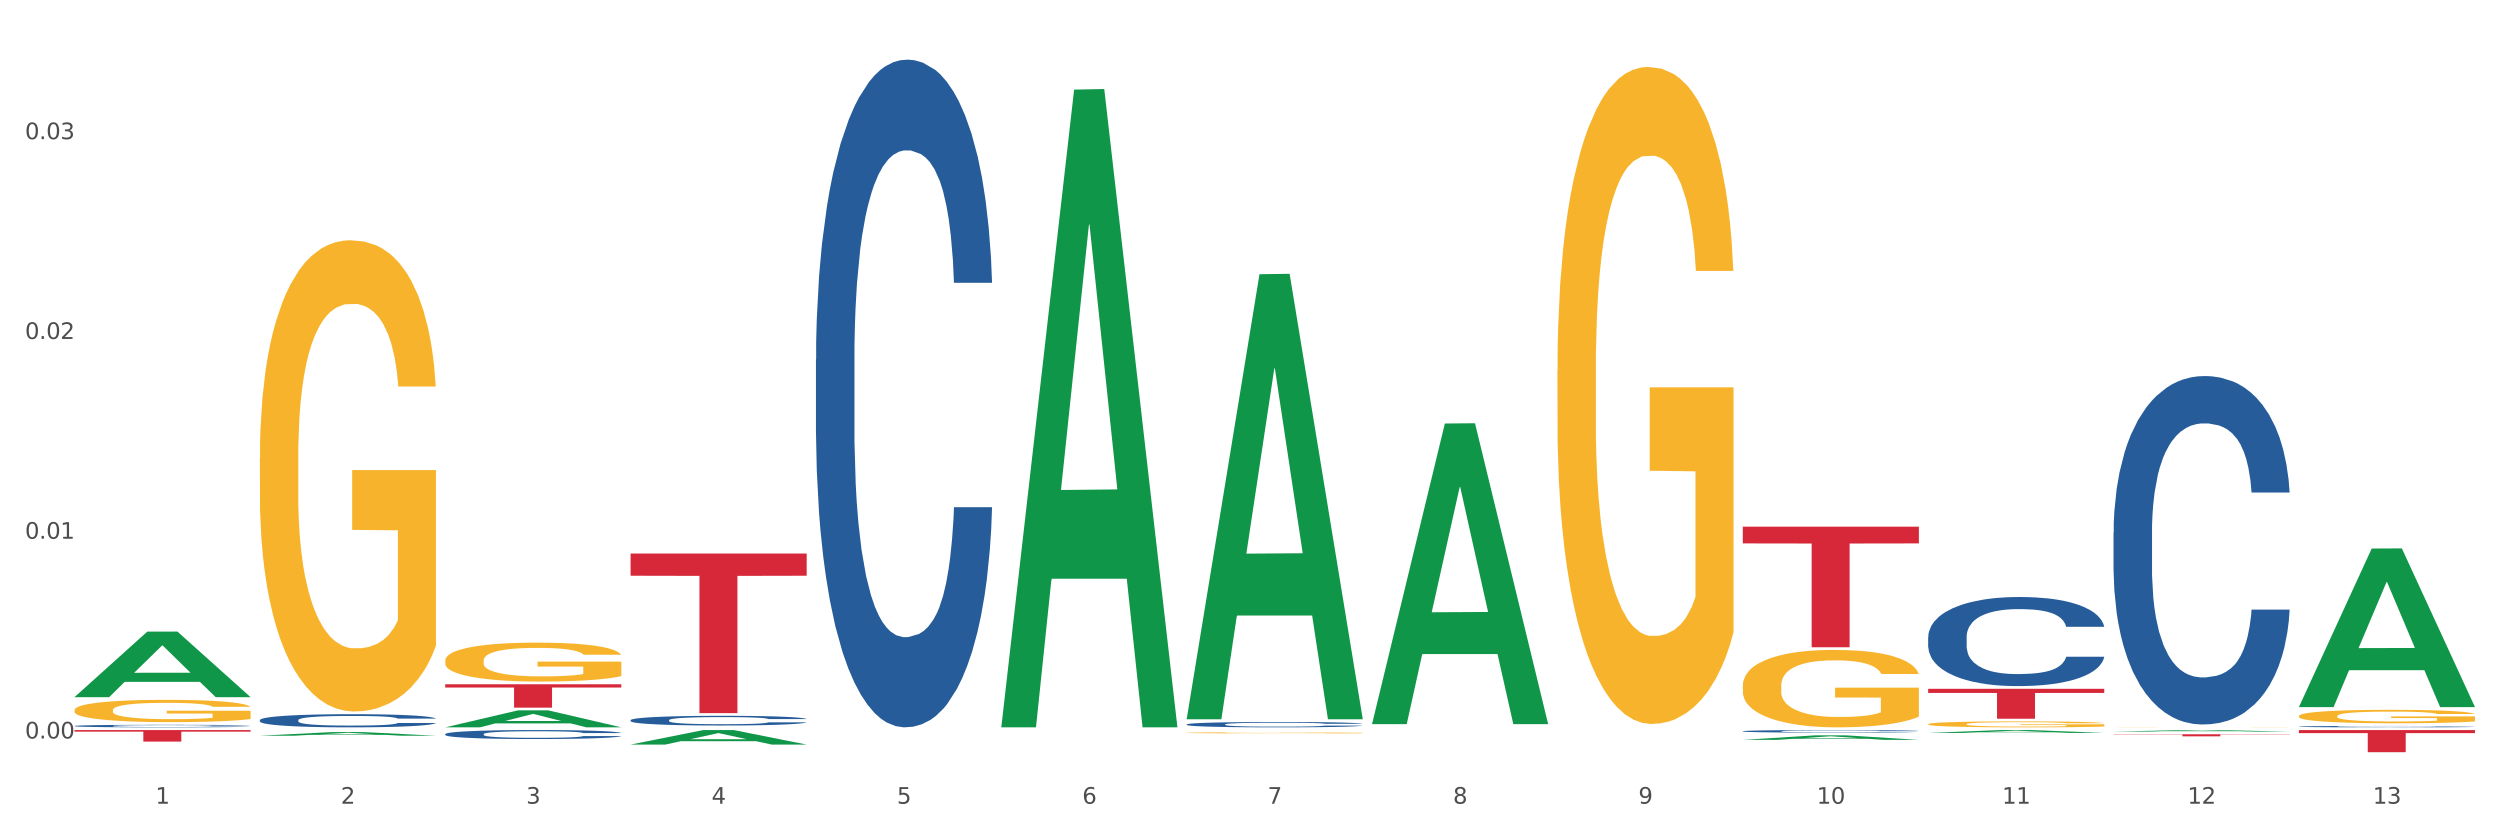 <?xml version="1.0" encoding="utf-8" standalone="no"?>
<!DOCTYPE svg PUBLIC "-//W3C//DTD SVG 1.1//EN"
  "http://www.w3.org/Graphics/SVG/1.1/DTD/svg11.dtd">
<svg xmlns:xlink="http://www.w3.org/1999/xlink" width="1080pt" height="360pt" viewBox="0 0 1080 360" xmlns="http://www.w3.org/2000/svg" version="1.1">
 <rect x="0" y="0" width="1080" height="360" fill="#333333" stroke="none"/>
 <defs>
  <style type="text/css">*{stroke-linejoin: round; stroke-linecap: butt}</style>
 </defs>
 <g id="figure_1">
  <g id="patch_1">
   <path d="M 0 360 
L 1080 360 
L 1080 0 
L 0 0 
z
" style="fill: #ffffff; stroke: #ffffff; stroke-linejoin: miter"/>
  </g>
  <g id="axes_1">
   <g id="matplotlib.axis_1">
    <g id="xtick_1">
     <g id="text_1">
      <!-- 1 -->
      <g style="fill: #4d4d4d" transform="translate(67.159 347.204) scale(0.096 -0.096)">
       <defs>
        <path id="DejaVuSans-31" d="M 794 531 
L 1825 531 
L 1825 4091 
L 703 3866 
L 703 4441 
L 1819 4666 
L 2450 4666 
L 2450 531 
L 3481 531 
L 3481 0 
L 794 0 
L 794 531 
z
" transform="scale(0.016)"/>
       </defs>
       <use xlink:href="#DejaVuSans-31"/>
      </g>
     </g>
    </g>
    <g id="xtick_2">
     <g id="text_2">
      <!-- 2 -->
      <g style="fill: #4d4d4d" transform="translate(147.238 347.204) scale(0.096 -0.096)">
       <defs>
        <path id="DejaVuSans-32" d="M 1228 531 
L 3431 531 
L 3431 0 
L 469 0 
L 469 531 
Q 828 903 1448 1529 
Q 2069 2156 2228 2338 
Q 2531 2678 2651 2914 
Q 2772 3150 2772 3378 
Q 2772 3750 2511 3984 
Q 2250 4219 1831 4219 
Q 1534 4219 1204 4116 
Q 875 4013 500 3803 
L 500 4441 
Q 881 4594 1212 4672 
Q 1544 4750 1819 4750 
Q 2544 4750 2975 4387 
Q 3406 4025 3406 3419 
Q 3406 3131 3298 2873 
Q 3191 2616 2906 2266 
Q 2828 2175 2409 1742 
Q 1991 1309 1228 531 
z
" transform="scale(0.016)"/>
       </defs>
       <use xlink:href="#DejaVuSans-32"/>
      </g>
     </g>
    </g>
    <g id="xtick_3">
     <g id="text_3">
      <!-- 3 -->
      <g style="fill: #4d4d4d" transform="translate(227.317 347.204) scale(0.096 -0.096)">
       <defs>
        <path id="DejaVuSans-33" d="M 2597 2516 
Q 3050 2419 3304 2112 
Q 3559 1806 3559 1356 
Q 3559 666 3084 287 
Q 2609 -91 1734 -91 
Q 1441 -91 1130 -33 
Q 819 25 488 141 
L 488 750 
Q 750 597 1062 519 
Q 1375 441 1716 441 
Q 2309 441 2620 675 
Q 2931 909 2931 1356 
Q 2931 1769 2642 2001 
Q 2353 2234 1838 2234 
L 1294 2234 
L 1294 2753 
L 1863 2753 
Q 2328 2753 2575 2939 
Q 2822 3125 2822 3475 
Q 2822 3834 2567 4026 
Q 2313 4219 1838 4219 
Q 1578 4219 1281 4162 
Q 984 4106 628 3988 
L 628 4550 
Q 988 4650 1302 4700 
Q 1616 4750 1894 4750 
Q 2613 4750 3031 4423 
Q 3450 4097 3450 3541 
Q 3450 3153 3228 2886 
Q 3006 2619 2597 2516 
z
" transform="scale(0.016)"/>
       </defs>
       <use xlink:href="#DejaVuSans-33"/>
      </g>
     </g>
    </g>
    <g id="xtick_4">
     <g id="text_4">
      <!-- 4 -->
      <g style="fill: #4d4d4d" transform="translate(307.396 347.204) scale(0.096 -0.096)">
       <defs>
        <path id="DejaVuSans-34" d="M 2419 4116 
L 825 1625 
L 2419 1625 
L 2419 4116 
z
M 2253 4666 
L 3047 4666 
L 3047 1625 
L 3713 1625 
L 3713 1100 
L 3047 1100 
L 3047 0 
L 2419 0 
L 2419 1100 
L 313 1100 
L 313 1709 
L 2253 4666 
z
" transform="scale(0.016)"/>
       </defs>
       <use xlink:href="#DejaVuSans-34"/>
      </g>
     </g>
    </g>
    <g id="xtick_5">
     <g id="text_5">
      <!-- 5 -->
      <g style="fill: #4d4d4d" transform="translate(387.475 347.204) scale(0.096 -0.096)">
       <defs>
        <path id="DejaVuSans-35" d="M 691 4666 
L 3169 4666 
L 3169 4134 
L 1269 4134 
L 1269 2991 
Q 1406 3038 1543 3061 
Q 1681 3084 1819 3084 
Q 2600 3084 3056 2656 
Q 3513 2228 3513 1497 
Q 3513 744 3044 326 
Q 2575 -91 1722 -91 
Q 1428 -91 1123 -41 
Q 819 9 494 109 
L 494 744 
Q 775 591 1075 516 
Q 1375 441 1709 441 
Q 2250 441 2565 725 
Q 2881 1009 2881 1497 
Q 2881 1984 2565 2268 
Q 2250 2553 1709 2553 
Q 1456 2553 1204 2497 
Q 953 2441 691 2322 
L 691 4666 
z
" transform="scale(0.016)"/>
       </defs>
       <use xlink:href="#DejaVuSans-35"/>
      </g>
     </g>
    </g>
    <g id="xtick_6">
     <g id="text_6">
      <!-- 6 -->
      <g style="fill: #4d4d4d" transform="translate(467.554 347.204) scale(0.096 -0.096)">
       <defs>
        <path id="DejaVuSans-36" d="M 2113 2584 
Q 1688 2584 1439 2293 
Q 1191 2003 1191 1497 
Q 1191 994 1439 701 
Q 1688 409 2113 409 
Q 2538 409 2786 701 
Q 3034 994 3034 1497 
Q 3034 2003 2786 2293 
Q 2538 2584 2113 2584 
z
M 3366 4563 
L 3366 3988 
Q 3128 4100 2886 4159 
Q 2644 4219 2406 4219 
Q 1781 4219 1451 3797 
Q 1122 3375 1075 2522 
Q 1259 2794 1537 2939 
Q 1816 3084 2150 3084 
Q 2853 3084 3261 2657 
Q 3669 2231 3669 1497 
Q 3669 778 3244 343 
Q 2819 -91 2113 -91 
Q 1303 -91 875 529 
Q 447 1150 447 2328 
Q 447 3434 972 4092 
Q 1497 4750 2381 4750 
Q 2619 4750 2861 4703 
Q 3103 4656 3366 4563 
z
" transform="scale(0.016)"/>
       </defs>
       <use xlink:href="#DejaVuSans-36"/>
      </g>
     </g>
    </g>
    <g id="xtick_7">
     <g id="text_7">
      <!-- 7 -->
      <g style="fill: #4d4d4d" transform="translate(547.634 347.204) scale(0.096 -0.096)">
       <defs>
        <path id="DejaVuSans-37" d="M 525 4666 
L 3525 4666 
L 3525 4397 
L 1831 0 
L 1172 0 
L 2766 4134 
L 525 4134 
L 525 4666 
z
" transform="scale(0.016)"/>
       </defs>
       <use xlink:href="#DejaVuSans-37"/>
      </g>
     </g>
    </g>
    <g id="xtick_8">
     <g id="text_8">
      <!-- 8 -->
      <g style="fill: #4d4d4d" transform="translate(627.713 347.204) scale(0.096 -0.096)">
       <defs>
        <path id="DejaVuSans-38" d="M 2034 2216 
Q 1584 2216 1326 1975 
Q 1069 1734 1069 1313 
Q 1069 891 1326 650 
Q 1584 409 2034 409 
Q 2484 409 2743 651 
Q 3003 894 3003 1313 
Q 3003 1734 2745 1975 
Q 2488 2216 2034 2216 
z
M 1403 2484 
Q 997 2584 770 2862 
Q 544 3141 544 3541 
Q 544 4100 942 4425 
Q 1341 4750 2034 4750 
Q 2731 4750 3128 4425 
Q 3525 4100 3525 3541 
Q 3525 3141 3298 2862 
Q 3072 2584 2669 2484 
Q 3125 2378 3379 2068 
Q 3634 1759 3634 1313 
Q 3634 634 3220 271 
Q 2806 -91 2034 -91 
Q 1263 -91 848 271 
Q 434 634 434 1313 
Q 434 1759 690 2068 
Q 947 2378 1403 2484 
z
M 1172 3481 
Q 1172 3119 1398 2916 
Q 1625 2713 2034 2713 
Q 2441 2713 2670 2916 
Q 2900 3119 2900 3481 
Q 2900 3844 2670 4047 
Q 2441 4250 2034 4250 
Q 1625 4250 1398 4047 
Q 1172 3844 1172 3481 
z
" transform="scale(0.016)"/>
       </defs>
       <use xlink:href="#DejaVuSans-38"/>
      </g>
     </g>
    </g>
    <g id="xtick_9">
     <g id="text_9">
      <!-- 9 -->
      <g style="fill: #4d4d4d" transform="translate(707.792 347.204) scale(0.096 -0.096)">
       <defs>
        <path id="DejaVuSans-39" d="M 703 97 
L 703 672 
Q 941 559 1184 500 
Q 1428 441 1663 441 
Q 2288 441 2617 861 
Q 2947 1281 2994 2138 
Q 2813 1869 2534 1725 
Q 2256 1581 1919 1581 
Q 1219 1581 811 2004 
Q 403 2428 403 3163 
Q 403 3881 828 4315 
Q 1253 4750 1959 4750 
Q 2769 4750 3195 4129 
Q 3622 3509 3622 2328 
Q 3622 1225 3098 567 
Q 2575 -91 1691 -91 
Q 1453 -91 1209 -44 
Q 966 3 703 97 
z
M 1959 2075 
Q 2384 2075 2632 2365 
Q 2881 2656 2881 3163 
Q 2881 3666 2632 3958 
Q 2384 4250 1959 4250 
Q 1534 4250 1286 3958 
Q 1038 3666 1038 3163 
Q 1038 2656 1286 2365 
Q 1534 2075 1959 2075 
z
" transform="scale(0.016)"/>
       </defs>
       <use xlink:href="#DejaVuSans-39"/>
      </g>
     </g>
    </g>
    <g id="xtick_10">
     <g id="text_10">
      <!-- 10 -->
      <g style="fill: #4d4d4d" transform="translate(784.817 347.204) scale(0.096 -0.096)">
       <defs>
        <path id="DejaVuSans-30" d="M 2034 4250 
Q 1547 4250 1301 3770 
Q 1056 3291 1056 2328 
Q 1056 1369 1301 889 
Q 1547 409 2034 409 
Q 2525 409 2770 889 
Q 3016 1369 3016 2328 
Q 3016 3291 2770 3770 
Q 2525 4250 2034 4250 
z
M 2034 4750 
Q 2819 4750 3233 4129 
Q 3647 3509 3647 2328 
Q 3647 1150 3233 529 
Q 2819 -91 2034 -91 
Q 1250 -91 836 529 
Q 422 1150 422 2328 
Q 422 3509 836 4129 
Q 1250 4750 2034 4750 
z
" transform="scale(0.016)"/>
       </defs>
       <use xlink:href="#DejaVuSans-31"/>
       <use xlink:href="#DejaVuSans-30" transform="translate(63.623 0)"/>
      </g>
     </g>
    </g>
    <g id="xtick_11">
     <g id="text_11">
      <!-- 11 -->
      <g style="fill: #4d4d4d" transform="translate(864.896 347.204) scale(0.096 -0.096)">
       <use xlink:href="#DejaVuSans-31"/>
       <use xlink:href="#DejaVuSans-31" transform="translate(63.623 0)"/>
      </g>
     </g>
    </g>
    <g id="xtick_12">
     <g id="text_12">
      <!-- 12 -->
      <g style="fill: #4d4d4d" transform="translate(944.975 347.204) scale(0.096 -0.096)">
       <use xlink:href="#DejaVuSans-31"/>
       <use xlink:href="#DejaVuSans-32" transform="translate(63.623 0)"/>
      </g>
     </g>
    </g>
    <g id="xtick_13">
     <g id="text_13">
      <!-- 13 -->
      <g style="fill: #4d4d4d" transform="translate(1025.054 347.204) scale(0.096 -0.096)">
       <use xlink:href="#DejaVuSans-31"/>
       <use xlink:href="#DejaVuSans-33" transform="translate(63.623 0)"/>
      </g>
     </g>
    </g>
    <g id="xtick_14"/>
    <g id="xtick_15"/>
    <g id="xtick_16"/>
    <g id="xtick_17"/>
    <g id="xtick_18"/>
    <g id="xtick_19"/>
    <g id="xtick_20"/>
    <g id="xtick_21"/>
    <g id="xtick_22"/>
    <g id="xtick_23"/>
    <g id="xtick_24"/>
    <g id="xtick_25"/>
   </g>
   <g id="matplotlib.axis_2">
    <g id="ytick_1">
     <g id="text_14">
      <!-- 0.00 -->
      <g style="fill: #4d4d4d" transform="translate(10.8 319.023) scale(0.096 -0.096)">
       <defs>
        <path id="DejaVuSans-2e" d="M 684 794 
L 1344 794 
L 1344 0 
L 684 0 
L 684 794 
z
" transform="scale(0.016)"/>
       </defs>
       <use xlink:href="#DejaVuSans-30"/>
       <use xlink:href="#DejaVuSans-2e" transform="translate(63.623 0)"/>
       <use xlink:href="#DejaVuSans-30" transform="translate(95.41 0)"/>
       <use xlink:href="#DejaVuSans-30" transform="translate(159.033 0)"/>
      </g>
     </g>
    </g>
    <g id="ytick_2">
     <g id="text_15">
      <!-- 0.01 -->
      <g style="fill: #4d4d4d" transform="translate(10.8 232.726) scale(0.096 -0.096)">
       <use xlink:href="#DejaVuSans-30"/>
       <use xlink:href="#DejaVuSans-2e" transform="translate(63.623 0)"/>
       <use xlink:href="#DejaVuSans-30" transform="translate(95.41 0)"/>
       <use xlink:href="#DejaVuSans-31" transform="translate(159.033 0)"/>
      </g>
     </g>
    </g>
    <g id="ytick_3">
     <g id="text_16">
      <!-- 0.02 -->
      <g style="fill: #4d4d4d" transform="translate(10.8 146.429) scale(0.096 -0.096)">
       <use xlink:href="#DejaVuSans-30"/>
       <use xlink:href="#DejaVuSans-2e" transform="translate(63.623 0)"/>
       <use xlink:href="#DejaVuSans-30" transform="translate(95.41 0)"/>
       <use xlink:href="#DejaVuSans-32" transform="translate(159.033 0)"/>
      </g>
     </g>
    </g>
    <g id="ytick_4">
     <g id="text_17">
      <!-- 0.03 -->
      <g style="fill: #4d4d4d" transform="translate(10.8 60.132) scale(0.096 -0.096)">
       <use xlink:href="#DejaVuSans-30"/>
       <use xlink:href="#DejaVuSans-2e" transform="translate(63.623 0)"/>
       <use xlink:href="#DejaVuSans-30" transform="translate(95.41 0)"/>
       <use xlink:href="#DejaVuSans-33" transform="translate(159.033 0)"/>
      </g>
     </g>
    </g>
    <g id="ytick_5"/>
    <g id="ytick_6"/>
    <g id="ytick_7"/>
    <g id="ytick_8"/>
   </g>
   <g id="PolyCollection_1">
    <path d="M 32.175 301.124 
L 32.253 301.097 
L 63.625 272.86 
L 76.644 272.834 
L 108.25 301.177 
L 93.192 301.177 
L 86.369 294.577 
L 53.978 294.577 
L 53.743 294.683 
L 47.155 301.177 
L 32.175 301.177 
L 32.175 301.124 
L 58.056 290.638 
L 82.291 290.612 
L 70.291 278.875 
L 70.134 278.822 
L 69.977 278.902 
L 57.978 290.612 
L 58.056 290.638 
L 32.175 301.124 
z
" clip-path="url(#p90521fc57b)" style="fill: #109648"/>
    <path d="M 512.65 316.576 
L 512.74 316.575 
L 512.74 316.56 
L 512.919 316.547 
L 513.818 316.516 
L 515.165 316.49 
L 516.153 316.476 
L 517.141 316.464 
L 518.308 316.453 
L 519.745 316.441 
L 522.35 316.424 
L 523.967 316.415 
L 525.943 316.406 
L 529.536 316.392 
L 532.14 316.385 
L 534.835 316.378 
L 539.236 316.371 
L 542.11 316.368 
L 545.164 316.365 
L 548.846 316.363 
L 551.631 316.363 
L 557.738 316.364 
L 562.948 316.368 
L 565.462 316.371 
L 568.696 316.376 
L 570.402 316.379 
L 573.187 316.386 
L 576.061 316.395 
L 578.037 316.402 
L 581.001 316.417 
L 583.246 316.431 
L 585.312 316.449 
L 586.39 316.461 
L 587.198 316.472 
L 587.917 316.485 
L 588.635 316.506 
L 572.468 316.506 
L 571.839 316.491 
L 570.851 316.477 
L 569.414 316.464 
L 568.157 316.455 
L 566.001 316.445 
L 564.025 316.438 
L 561.96 316.433 
L 559.445 316.429 
L 557.469 316.427 
L 554.684 316.425 
L 549.206 316.426 
L 545.523 316.429 
L 543.008 316.433 
L 541.391 316.437 
L 539.954 316.441 
L 538.338 316.447 
L 536.451 316.456 
L 535.104 316.464 
L 533.757 316.474 
L 532.679 316.484 
L 531.691 316.496 
L 530.883 316.508 
L 530.254 316.522 
L 529.715 316.537 
L 529.266 316.564 
L 529.266 316.622 
L 529.446 316.635 
L 529.895 316.652 
L 530.434 316.665 
L 531.332 316.681 
L 532.14 316.691 
L 533.667 316.706 
L 535.374 316.719 
L 536.721 316.727 
L 538.068 316.734 
L 540.403 316.743 
L 543.008 316.75 
L 545.254 316.755 
L 548.307 316.759 
L 550.373 316.761 
L 552.169 316.762 
L 556.571 316.762 
L 559.714 316.76 
L 563.217 316.757 
L 565.912 316.754 
L 568.157 316.749 
L 570.672 316.741 
L 572.289 316.734 
L 572.289 316.646 
L 552.529 316.646 
L 552.529 316.588 
L 588.725 316.588 
L 588.725 316.759 
L 587.198 316.768 
L 585.492 316.776 
L 583.695 316.783 
L 581.001 316.792 
L 577.767 316.8 
L 574.893 316.806 
L 571.839 316.811 
L 568.247 316.816 
L 563.576 316.82 
L 560.702 316.822 
L 557.109 316.823 
L 552.888 316.824 
L 549.206 316.823 
L 545.613 316.821 
L 541.841 316.817 
L 538.158 316.811 
L 535.374 316.806 
L 532.589 316.799 
L 529.625 316.79 
L 527.29 316.782 
L 525.494 316.774 
L 523.518 316.765 
L 521.362 316.752 
L 519.745 316.741 
L 518.308 316.729 
L 516.781 316.714 
L 515.704 316.701 
L 514.626 316.684 
L 513.997 316.672 
L 513.279 316.653 
L 512.74 316.627 
L 512.65 316.576 
z
" clip-path="url(#p90521fc57b)" style="fill: #f7b32b"/>
    <path d="M 672.808 160.07 
L 672.898 159.811 
L 672.898 150.478 
L 673.078 142.442 
L 673.976 122.999 
L 675.323 106.927 
L 676.311 98.372 
L 677.299 91.373 
L 678.467 84.374 
L 679.904 77.115 
L 682.508 66.486 
L 684.125 61.042 
L 686.101 55.339 
L 689.694 47.044 
L 692.299 42.378 
L 694.993 38.489 
L 699.394 33.823 
L 702.268 31.749 
L 705.322 30.194 
L 709.005 29.157 
L 711.789 28.897 
L 717.896 29.675 
L 723.106 32.008 
L 725.621 33.823 
L 728.854 36.934 
L 730.561 39.008 
L 733.345 43.155 
L 736.219 48.599 
L 738.195 53.265 
L 741.159 62.079 
L 743.405 70.893 
L 745.47 81.781 
L 746.548 89.299 
L 747.357 96.298 
L 748.075 104.335 
L 748.794 117.037 
L 732.626 117.037 
L 731.998 107.964 
L 731.01 99.409 
L 729.573 91.114 
L 728.315 85.929 
L 726.16 79.448 
L 724.184 75.3 
L 722.118 72.19 
L 719.603 69.597 
L 717.627 68.301 
L 714.843 67.264 
L 709.364 67.523 
L 705.681 69.597 
L 703.166 72.19 
L 701.55 74.523 
L 700.113 77.115 
L 698.496 80.744 
L 696.61 86.188 
L 695.263 91.114 
L 693.915 97.335 
L 692.837 103.557 
L 691.849 110.815 
L 691.041 118.592 
L 690.412 126.629 
L 689.873 136.48 
L 689.424 152.811 
L 689.424 188.327 
L 689.604 196.363 
L 690.053 206.991 
L 690.592 215.028 
L 691.49 224.619 
L 692.299 231.1 
L 693.825 240.433 
L 695.532 248.21 
L 696.879 253.135 
L 698.226 257.283 
L 700.562 262.986 
L 703.166 267.652 
L 705.412 270.504 
L 708.466 273.096 
L 710.531 274.133 
L 712.328 274.652 
L 716.729 274.652 
L 719.872 273.874 
L 723.375 272.059 
L 726.07 269.726 
L 728.315 266.875 
L 730.83 262.208 
L 732.447 257.801 
L 732.447 203.621 
L 712.687 203.362 
L 712.687 167.329 
L 748.883 167.329 
L 748.883 273.096 
L 747.357 278.54 
L 745.65 283.466 
L 743.854 287.873 
L 741.159 293.317 
L 737.926 298.501 
L 735.052 302.131 
L 731.998 305.241 
L 728.405 308.093 
L 723.735 310.685 
L 720.86 311.722 
L 717.268 312.5 
L 713.046 312.759 
L 709.364 312.241 
L 705.771 310.944 
L 701.999 308.611 
L 698.316 305.241 
L 695.532 301.871 
L 692.748 297.724 
L 689.784 292.28 
L 687.448 287.095 
L 685.652 282.429 
L 683.676 276.466 
L 681.52 268.689 
L 679.904 261.69 
L 678.467 254.431 
L 676.94 245.099 
L 675.862 237.063 
L 674.784 226.953 
L 674.155 219.435 
L 673.437 207.769 
L 672.898 191.437 
L 672.808 160.07 
z
" clip-path="url(#p90521fc57b)" style="fill: #f7b32b"/>
    <path d="M 752.887 296.225 
L 752.977 296.195 
L 752.977 295.095 
L 753.157 294.148 
L 754.055 291.857 
L 755.402 289.963 
L 756.39 288.955 
L 757.378 288.13 
L 758.546 287.305 
L 759.983 286.45 
L 762.588 285.198 
L 764.204 284.556 
L 766.18 283.884 
L 769.773 282.907 
L 772.378 282.357 
L 775.072 281.899 
L 779.473 281.349 
L 782.347 281.104 
L 785.401 280.921 
L 789.084 280.799 
L 791.868 280.768 
L 797.976 280.86 
L 803.185 281.135 
L 805.7 281.349 
L 808.933 281.715 
L 810.64 281.96 
L 813.424 282.448 
L 816.298 283.09 
L 818.274 283.64 
L 821.238 284.678 
L 823.484 285.717 
L 825.549 287 
L 826.627 287.886 
L 827.436 288.711 
L 828.154 289.658 
L 828.873 291.154 
L 812.706 291.154 
L 812.077 290.085 
L 811.089 289.077 
L 809.652 288.1 
L 808.394 287.489 
L 806.239 286.725 
L 804.263 286.236 
L 802.197 285.87 
L 799.682 285.564 
L 797.706 285.412 
L 794.922 285.289 
L 789.443 285.32 
L 785.76 285.564 
L 783.246 285.87 
L 781.629 286.145 
L 780.192 286.45 
L 778.575 286.878 
L 776.689 287.519 
L 775.342 288.1 
L 773.994 288.833 
L 772.917 289.566 
L 771.929 290.421 
L 771.12 291.338 
L 770.492 292.285 
L 769.953 293.446 
L 769.504 295.37 
L 769.504 299.555 
L 769.683 300.502 
L 770.132 301.754 
L 770.671 302.701 
L 771.569 303.832 
L 772.378 304.595 
L 773.905 305.695 
L 775.611 306.611 
L 776.958 307.192 
L 778.306 307.681 
L 780.641 308.353 
L 783.246 308.902 
L 785.491 309.239 
L 788.545 309.544 
L 790.611 309.666 
L 792.407 309.727 
L 796.808 309.727 
L 799.952 309.636 
L 803.454 309.422 
L 806.149 309.147 
L 808.394 308.811 
L 810.909 308.261 
L 812.526 307.742 
L 812.526 301.357 
L 792.766 301.327 
L 792.766 297.081 
L 828.963 297.081 
L 828.963 309.544 
L 827.436 310.185 
L 825.729 310.766 
L 823.933 311.285 
L 821.238 311.927 
L 818.005 312.538 
L 815.131 312.965 
L 812.077 313.332 
L 808.484 313.668 
L 803.814 313.973 
L 800.94 314.096 
L 797.347 314.187 
L 793.125 314.218 
L 789.443 314.157 
L 785.85 314.004 
L 782.078 313.729 
L 778.395 313.332 
L 775.611 312.935 
L 772.827 312.446 
L 769.863 311.805 
L 767.528 311.194 
L 765.731 310.644 
L 763.755 309.941 
L 761.6 309.025 
L 759.983 308.2 
L 758.546 307.345 
L 757.019 306.245 
L 755.941 305.298 
L 754.863 304.107 
L 754.235 303.221 
L 753.516 301.846 
L 752.977 299.922 
L 752.887 296.225 
z
" clip-path="url(#p90521fc57b)" style="fill: #f7b32b"/>
    <path d="M 993.125 315.376 
L 1069.2 315.376 
L 1069.2 316.707 
L 1039.275 316.716 
L 1039.275 324.95 
L 1022.87 324.95 
L 1022.87 316.716 
L 993.125 316.707 
L 993.125 315.385 
L 993.125 315.376 
z
" clip-path="url(#p90521fc57b)" style="fill: #d62839"/>
    <path d="M 913.046 317.2 
L 989.121 317.2 
L 989.121 317.325 
L 959.196 317.326 
L 959.196 318.097 
L 942.791 318.097 
L 942.791 317.326 
L 913.046 317.325 
L 913.046 317.201 
L 913.046 317.2 
z
" clip-path="url(#p90521fc57b)" style="fill: #d62839"/>
    <path d="M 832.967 297.553 
L 909.042 297.553 
L 909.042 299.35 
L 879.116 299.363 
L 879.116 310.485 
L 862.712 310.485 
L 862.712 299.363 
L 832.967 299.35 
L 832.967 297.566 
L 832.967 297.553 
z
" clip-path="url(#p90521fc57b)" style="fill: #d62839"/>
    <path d="M 752.887 227.514 
L 828.963 227.514 
L 828.963 234.753 
L 799.037 234.802 
L 799.037 279.61 
L 782.632 279.61 
L 782.632 234.802 
L 752.887 234.753 
L 752.887 227.562 
L 752.887 227.514 
z
" clip-path="url(#p90521fc57b)" style="fill: #d62839"/>
    <path d="M 272.412 239.139 
L 348.488 239.139 
L 348.488 248.718 
L 318.562 248.783 
L 318.562 308.068 
L 302.157 308.068 
L 302.157 248.783 
L 272.412 248.718 
L 272.412 239.204 
L 272.412 239.139 
z
" clip-path="url(#p90521fc57b)" style="fill: #d62839"/>
    <path d="M 192.333 295.601 
L 268.408 295.601 
L 268.408 297.005 
L 238.483 297.015 
L 238.483 305.708 
L 222.078 305.708 
L 222.078 297.015 
L 192.333 297.005 
L 192.333 295.61 
L 192.333 295.601 
z
" clip-path="url(#p90521fc57b)" style="fill: #d62839"/>
    <path d="M 832.967 312.833 
L 833.056 312.831 
L 833.056 312.746 
L 833.236 312.673 
L 834.134 312.497 
L 835.481 312.351 
L 836.469 312.273 
L 837.457 312.21 
L 838.625 312.147 
L 840.062 312.081 
L 842.667 311.984 
L 844.283 311.935 
L 846.259 311.883 
L 849.852 311.808 
L 852.457 311.766 
L 855.151 311.73 
L 859.552 311.688 
L 862.427 311.669 
L 865.48 311.655 
L 869.163 311.646 
L 871.947 311.643 
L 878.055 311.65 
L 883.264 311.672 
L 885.779 311.688 
L 889.012 311.716 
L 890.719 311.735 
L 893.503 311.773 
L 896.377 311.822 
L 898.353 311.864 
L 901.317 311.944 
L 903.563 312.024 
L 905.629 312.123 
L 906.706 312.191 
L 907.515 312.255 
L 908.233 312.328 
L 908.952 312.443 
L 892.785 312.443 
L 892.156 312.36 
L 891.168 312.283 
L 889.731 312.208 
L 888.474 312.161 
L 886.318 312.102 
L 884.342 312.064 
L 882.276 312.036 
L 879.761 312.013 
L 877.785 312.001 
L 875.001 311.991 
L 869.522 311.994 
L 865.84 312.013 
L 863.325 312.036 
L 861.708 312.057 
L 860.271 312.081 
L 858.654 312.114 
L 856.768 312.163 
L 855.421 312.208 
L 854.074 312.264 
L 852.996 312.32 
L 852.008 312.386 
L 851.199 312.457 
L 850.571 312.53 
L 850.032 312.619 
L 849.583 312.767 
L 849.583 313.089 
L 849.762 313.162 
L 850.211 313.259 
L 850.75 313.331 
L 851.648 313.418 
L 852.457 313.477 
L 853.984 313.562 
L 855.69 313.632 
L 857.038 313.677 
L 858.385 313.715 
L 860.72 313.766 
L 863.325 313.809 
L 865.57 313.835 
L 868.624 313.858 
L 870.69 313.867 
L 872.486 313.872 
L 876.887 313.872 
L 880.031 313.865 
L 883.534 313.849 
L 886.228 313.827 
L 888.474 313.802 
L 890.988 313.759 
L 892.605 313.719 
L 892.605 313.228 
L 872.845 313.226 
L 872.845 312.899 
L 909.042 312.899 
L 909.042 313.858 
L 907.515 313.907 
L 905.808 313.952 
L 904.012 313.992 
L 901.317 314.041 
L 898.084 314.088 
L 895.21 314.121 
L 892.156 314.15 
L 888.563 314.175 
L 883.893 314.199 
L 881.019 314.208 
L 877.426 314.215 
L 873.205 314.218 
L 869.522 314.213 
L 865.929 314.201 
L 862.157 314.18 
L 858.475 314.15 
L 855.69 314.119 
L 852.906 314.081 
L 849.942 314.032 
L 847.607 313.985 
L 845.81 313.943 
L 843.834 313.889 
L 841.679 313.818 
L 840.062 313.755 
L 838.625 313.689 
L 837.098 313.604 
L 836.02 313.531 
L 834.942 313.44 
L 834.314 313.371 
L 833.595 313.266 
L 833.056 313.117 
L 832.967 312.833 
z
" clip-path="url(#p90521fc57b)" style="fill: #f7b32b"/>
    <path d="M 913.046 314.179 
L 913.135 314.179 
L 913.135 314.176 
L 913.315 314.174 
L 914.213 314.169 
L 915.561 314.165 
L 916.549 314.163 
L 917.537 314.161 
L 918.704 314.16 
L 920.141 314.158 
L 922.746 314.155 
L 924.363 314.154 
L 926.339 314.152 
L 929.931 314.15 
L 932.536 314.149 
L 935.231 314.148 
L 939.632 314.147 
L 942.506 314.146 
L 945.559 314.146 
L 949.242 314.145 
L 952.026 314.145 
L 958.134 314.146 
L 963.343 314.146 
L 965.858 314.147 
L 969.092 314.147 
L 970.798 314.148 
L 973.582 314.149 
L 976.457 314.15 
L 978.433 314.152 
L 981.397 314.154 
L 983.642 314.156 
L 985.708 314.159 
L 986.786 314.161 
L 987.594 314.163 
L 988.312 314.165 
L 989.031 314.168 
L 972.864 314.168 
L 972.235 314.166 
L 971.247 314.163 
L 969.81 314.161 
L 968.553 314.16 
L 966.397 314.158 
L 964.421 314.157 
L 962.355 314.156 
L 959.84 314.156 
L 957.864 314.155 
L 955.08 314.155 
L 949.601 314.155 
L 945.919 314.156 
L 943.404 314.156 
L 941.787 314.157 
L 940.35 314.158 
L 938.733 314.159 
L 936.847 314.16 
L 935.5 314.161 
L 934.153 314.163 
L 933.075 314.164 
L 932.087 314.166 
L 931.279 314.168 
L 930.65 314.17 
L 930.111 314.173 
L 929.662 314.177 
L 929.662 314.186 
L 929.841 314.188 
L 930.291 314.191 
L 930.829 314.193 
L 931.728 314.195 
L 932.536 314.197 
L 934.063 314.199 
L 935.769 314.201 
L 937.117 314.203 
L 938.464 314.204 
L 940.799 314.205 
L 943.404 314.206 
L 945.649 314.207 
L 948.703 314.208 
L 950.769 314.208 
L 952.565 314.208 
L 956.966 314.208 
L 960.11 314.208 
L 963.613 314.207 
L 966.307 314.207 
L 968.553 314.206 
L 971.068 314.205 
L 972.684 314.204 
L 972.684 314.19 
L 952.925 314.19 
L 952.925 314.181 
L 989.121 314.181 
L 989.121 314.208 
L 987.594 314.209 
L 985.887 314.21 
L 984.091 314.211 
L 981.397 314.213 
L 978.163 314.214 
L 975.289 314.215 
L 972.235 314.216 
L 968.643 314.217 
L 963.972 314.217 
L 961.098 314.217 
L 957.505 314.218 
L 953.284 314.218 
L 949.601 314.218 
L 946.009 314.217 
L 942.236 314.217 
L 938.554 314.216 
L 935.769 314.215 
L 932.985 314.214 
L 930.021 314.213 
L 927.686 314.211 
L 925.89 314.21 
L 923.914 314.209 
L 921.758 314.207 
L 920.141 314.205 
L 918.704 314.203 
L 917.177 314.201 
L 916.099 314.198 
L 915.022 314.196 
L 914.393 314.194 
L 913.674 314.191 
L 913.135 314.187 
L 913.046 314.179 
z
" clip-path="url(#p90521fc57b)" style="fill: #f7b32b"/>
    <path d="M 993.125 309.328 
L 993.215 309.322 
L 993.215 309.131 
L 993.394 308.967 
L 994.292 308.569 
L 995.64 308.239 
L 996.628 308.064 
L 997.616 307.921 
L 998.783 307.778 
L 1000.22 307.629 
L 1002.825 307.411 
L 1004.442 307.3 
L 1006.418 307.183 
L 1010.01 307.013 
L 1012.615 306.917 
L 1015.31 306.838 
L 1019.711 306.742 
L 1022.585 306.7 
L 1025.639 306.668 
L 1029.321 306.647 
L 1032.105 306.641 
L 1038.213 306.657 
L 1043.422 306.705 
L 1045.937 306.742 
L 1049.171 306.806 
L 1050.877 306.848 
L 1053.662 306.933 
L 1056.536 307.045 
L 1058.512 307.14 
L 1061.476 307.321 
L 1063.721 307.501 
L 1065.787 307.724 
L 1066.865 307.878 
L 1067.673 308.022 
L 1068.392 308.186 
L 1069.11 308.446 
L 1052.943 308.446 
L 1052.314 308.261 
L 1051.326 308.085 
L 1049.889 307.916 
L 1048.632 307.809 
L 1046.476 307.677 
L 1044.5 307.592 
L 1042.434 307.528 
L 1039.92 307.475 
L 1037.944 307.448 
L 1035.159 307.427 
L 1029.68 307.432 
L 1025.998 307.475 
L 1023.483 307.528 
L 1021.866 307.576 
L 1020.429 307.629 
L 1018.813 307.703 
L 1016.926 307.815 
L 1015.579 307.916 
L 1014.232 308.043 
L 1013.154 308.17 
L 1012.166 308.319 
L 1011.358 308.478 
L 1010.729 308.643 
L 1010.19 308.845 
L 1009.741 309.179 
L 1009.741 309.906 
L 1009.921 310.071 
L 1010.37 310.289 
L 1010.909 310.453 
L 1011.807 310.65 
L 1012.615 310.782 
L 1014.142 310.974 
L 1015.849 311.133 
L 1017.196 311.234 
L 1018.543 311.319 
L 1020.878 311.436 
L 1023.483 311.531 
L 1025.728 311.589 
L 1028.782 311.643 
L 1030.848 311.664 
L 1032.644 311.674 
L 1037.045 311.674 
L 1040.189 311.658 
L 1043.692 311.621 
L 1046.386 311.574 
L 1048.632 311.515 
L 1051.147 311.42 
L 1052.763 311.329 
L 1052.763 310.22 
L 1033.004 310.214 
L 1033.004 309.476 
L 1069.2 309.476 
L 1069.2 311.643 
L 1067.673 311.754 
L 1065.967 311.855 
L 1064.17 311.945 
L 1061.476 312.057 
L 1058.242 312.163 
L 1055.368 312.237 
L 1052.314 312.301 
L 1048.722 312.359 
L 1044.051 312.412 
L 1041.177 312.434 
L 1037.584 312.45 
L 1033.363 312.455 
L 1029.68 312.444 
L 1026.088 312.418 
L 1022.315 312.37 
L 1018.633 312.301 
L 1015.849 312.232 
L 1013.064 312.147 
L 1010.1 312.035 
L 1007.765 311.929 
L 1005.969 311.834 
L 1003.993 311.712 
L 1001.837 311.552 
L 1000.22 311.409 
L 998.783 311.26 
L 997.256 311.069 
L 996.179 310.905 
L 995.101 310.698 
L 994.472 310.544 
L 993.754 310.305 
L 993.215 309.97 
L 993.125 309.328 
z
" clip-path="url(#p90521fc57b)" style="fill: #f7b32b"/>
    <path d="M 32.175 306.784 
L 32.265 306.775 
L 32.265 306.458 
L 32.444 306.186 
L 33.343 305.527 
L 34.69 304.982 
L 35.678 304.692 
L 36.666 304.454 
L 37.833 304.217 
L 39.271 303.971 
L 41.875 303.61 
L 43.492 303.426 
L 45.468 303.232 
L 49.061 302.951 
L 51.665 302.793 
L 54.36 302.661 
L 58.761 302.503 
L 61.635 302.432 
L 64.689 302.38 
L 68.371 302.344 
L 71.156 302.336 
L 77.263 302.362 
L 82.473 302.441 
L 84.988 302.503 
L 88.221 302.608 
L 89.927 302.678 
L 92.712 302.819 
L 95.586 303.004 
L 97.562 303.162 
L 100.526 303.461 
L 102.771 303.76 
L 104.837 304.129 
L 105.915 304.384 
L 106.723 304.621 
L 107.442 304.894 
L 108.16 305.324 
L 91.993 305.324 
L 91.365 305.017 
L 90.377 304.727 
L 88.939 304.445 
L 87.682 304.27 
L 85.526 304.05 
L 83.55 303.909 
L 81.485 303.804 
L 78.97 303.716 
L 76.994 303.672 
L 74.209 303.637 
L 68.731 303.645 
L 65.048 303.716 
L 62.533 303.804 
L 60.917 303.883 
L 59.479 303.971 
L 57.863 304.094 
L 55.977 304.278 
L 54.629 304.445 
L 53.282 304.656 
L 52.204 304.867 
L 51.216 305.113 
L 50.408 305.377 
L 49.779 305.65 
L 49.24 305.984 
L 48.791 306.538 
L 48.791 307.742 
L 48.971 308.014 
L 49.42 308.375 
L 49.959 308.647 
L 50.857 308.973 
L 51.665 309.192 
L 53.192 309.509 
L 54.899 309.773 
L 56.246 309.94 
L 57.593 310.08 
L 59.929 310.274 
L 62.533 310.432 
L 64.779 310.529 
L 67.832 310.617 
L 69.898 310.652 
L 71.695 310.669 
L 76.096 310.669 
L 79.239 310.643 
L 82.742 310.581 
L 85.437 310.502 
L 87.682 310.406 
L 90.197 310.247 
L 91.814 310.098 
L 91.814 308.261 
L 72.054 308.252 
L 72.054 307.03 
L 108.25 307.03 
L 108.25 310.617 
L 106.723 310.801 
L 105.017 310.968 
L 103.22 311.118 
L 100.526 311.302 
L 97.292 311.478 
L 94.418 311.601 
L 91.365 311.707 
L 87.772 311.803 
L 83.101 311.891 
L 80.227 311.926 
L 76.635 311.953 
L 72.413 311.962 
L 68.731 311.944 
L 65.138 311.9 
L 61.366 311.821 
L 57.683 311.707 
L 54.899 311.592 
L 52.114 311.452 
L 49.15 311.267 
L 46.815 311.091 
L 45.019 310.933 
L 43.043 310.731 
L 40.887 310.467 
L 39.271 310.23 
L 37.833 309.984 
L 36.307 309.667 
L 35.229 309.395 
L 34.151 309.052 
L 33.522 308.797 
L 32.804 308.401 
L 32.265 307.847 
L 32.175 306.784 
z
" clip-path="url(#p90521fc57b)" style="fill: #f7b32b"/>
    <path d="M 32.175 313.613 
L 32.265 313.612 
L 32.265 313.584 
L 32.535 313.546 
L 33.524 313.476 
L 34.783 313.423 
L 36.941 313.361 
L 38.11 313.335 
L 39.639 313.305 
L 42.786 313.258 
L 46.383 313.218 
L 48.901 313.196 
L 50.789 313.182 
L 55.016 313.157 
L 57.443 313.146 
L 59.961 313.137 
L 62.119 313.131 
L 65.716 313.124 
L 68.594 313.121 
L 71.921 313.12 
L 74.709 313.121 
L 78.396 313.125 
L 83.791 313.137 
L 85.859 313.144 
L 88.647 313.156 
L 91.524 313.172 
L 93.862 313.188 
L 96.56 313.211 
L 99.348 313.241 
L 102.045 313.279 
L 103.934 313.314 
L 105.463 313.352 
L 106.811 313.397 
L 107.801 313.446 
L 108.25 313.487 
L 91.794 313.487 
L 91.345 313.45 
L 90.445 313.41 
L 89.546 313.383 
L 88.557 313.361 
L 87.028 313.336 
L 85.679 313.32 
L 83.431 313.3 
L 81.363 313.288 
L 79.655 313.281 
L 77.586 313.275 
L 73.18 313.269 
L 70.033 313.269 
L 68.054 313.271 
L 65.627 313.276 
L 63.558 313.283 
L 61.13 313.295 
L 59.242 313.308 
L 57.354 313.326 
L 56.274 313.338 
L 54.656 313.36 
L 53.577 313.378 
L 52.138 313.409 
L 51.329 313.431 
L 49.89 313.488 
L 49.26 313.53 
L 48.991 313.559 
L 48.811 313.591 
L 48.811 313.748 
L 49.35 313.818 
L 49.8 313.848 
L 50.519 313.882 
L 51.868 313.926 
L 53.847 313.969 
L 55.915 314 
L 57.623 314.019 
L 59.242 314.033 
L 60.861 314.044 
L 62.839 314.054 
L 64.457 314.06 
L 66.885 314.066 
L 69.763 314.069 
L 72.011 314.069 
L 76.597 314.064 
L 78.665 314.059 
L 80.644 314.052 
L 82.802 314.041 
L 84.51 314.029 
L 85.5 314.02 
L 87.118 314.001 
L 88.377 313.981 
L 89.456 313.958 
L 90.176 313.938 
L 90.985 313.908 
L 91.614 313.874 
L 91.794 313.856 
L 108.25 313.856 
L 107.89 313.892 
L 107.261 313.927 
L 106.002 313.974 
L 105.013 314.001 
L 103.484 314.034 
L 101.866 314.062 
L 99.618 314.093 
L 97.549 314.116 
L 95.391 314.137 
L 93.053 314.155 
L 88.827 314.18 
L 87.298 314.187 
L 84.061 314.199 
L 81.543 314.206 
L 77.856 314.213 
L 74.079 314.217 
L 70.123 314.218 
L 66.616 314.216 
L 62.749 314.21 
L 60.321 314.204 
L 57.623 314.195 
L 54.476 314.181 
L 51.509 314.164 
L 48.721 314.144 
L 46.113 314.121 
L 43.685 314.094 
L 40.538 314.051 
L 38.2 314.009 
L 36.491 313.97 
L 35.322 313.937 
L 34.153 313.895 
L 33.524 313.866 
L 32.535 313.796 
L 32.175 313.731 
L 32.175 313.613 
z
" clip-path="url(#p90521fc57b)" style="fill: #255c99"/>
    <path d="M 112.254 311.083 
L 112.344 311.078 
L 112.344 310.933 
L 112.614 310.735 
L 113.603 310.371 
L 114.862 310.096 
L 117.02 309.773 
L 118.189 309.638 
L 119.718 309.487 
L 122.865 309.243 
L 126.462 309.035 
L 128.98 308.921 
L 130.868 308.848 
L 135.095 308.718 
L 137.523 308.661 
L 140.04 308.614 
L 142.199 308.583 
L 145.796 308.547 
L 148.673 308.531 
L 152 308.526 
L 154.788 308.531 
L 158.475 308.552 
L 163.87 308.614 
L 165.938 308.651 
L 168.726 308.713 
L 171.604 308.796 
L 173.942 308.879 
L 176.639 308.999 
L 179.427 309.155 
L 182.125 309.352 
L 184.013 309.534 
L 185.542 309.727 
L 186.891 309.96 
L 187.88 310.215 
L 188.329 310.428 
L 171.873 310.428 
L 171.424 310.236 
L 170.525 310.028 
L 169.625 309.888 
L 168.636 309.773 
L 167.107 309.643 
L 165.759 309.56 
L 163.51 309.461 
L 161.442 309.399 
L 159.734 309.363 
L 157.665 309.331 
L 153.259 309.3 
L 150.112 309.3 
L 148.134 309.311 
L 145.706 309.337 
L 143.637 309.373 
L 141.209 309.435 
L 139.321 309.503 
L 137.433 309.591 
L 136.354 309.654 
L 134.735 309.768 
L 133.656 309.862 
L 132.217 310.023 
L 131.408 310.137 
L 129.969 310.433 
L 129.34 310.652 
L 129.07 310.803 
L 128.89 310.969 
L 128.89 311.78 
L 129.43 312.144 
L 129.879 312.3 
L 130.599 312.476 
L 131.947 312.705 
L 133.926 312.929 
L 135.994 313.09 
L 137.702 313.189 
L 139.321 313.261 
L 140.94 313.318 
L 142.918 313.37 
L 144.537 313.402 
L 146.965 313.433 
L 149.842 313.448 
L 152.09 313.448 
L 156.676 313.422 
L 158.745 313.396 
L 160.723 313.36 
L 162.881 313.303 
L 164.59 313.24 
L 165.579 313.194 
L 167.197 313.095 
L 168.456 312.991 
L 169.535 312.871 
L 170.255 312.767 
L 171.064 312.612 
L 171.694 312.435 
L 171.873 312.341 
L 188.329 312.341 
L 187.97 312.528 
L 187.34 312.71 
L 186.081 312.955 
L 185.092 313.095 
L 183.563 313.266 
L 181.945 313.412 
L 179.697 313.573 
L 177.628 313.693 
L 175.47 313.797 
L 173.132 313.89 
L 168.906 314.02 
L 167.377 314.057 
L 164.14 314.119 
L 161.622 314.155 
L 157.935 314.192 
L 154.158 314.213 
L 150.202 314.218 
L 146.695 314.207 
L 142.828 314.176 
L 140.4 314.145 
L 137.702 314.098 
L 134.555 314.025 
L 131.588 313.937 
L 128.8 313.833 
L 126.192 313.714 
L 123.764 313.578 
L 120.617 313.355 
L 118.279 313.137 
L 116.57 312.934 
L 115.401 312.762 
L 114.232 312.544 
L 113.603 312.393 
L 112.614 312.029 
L 112.254 311.691 
L 112.254 311.083 
z
" clip-path="url(#p90521fc57b)" style="fill: #255c99"/>
    <path d="M 192.333 317.121 
L 192.423 317.118 
L 192.423 317.018 
L 192.693 316.884 
L 193.682 316.635 
L 194.941 316.447 
L 197.099 316.228 
L 198.268 316.135 
L 199.797 316.032 
L 202.944 315.866 
L 206.541 315.724 
L 209.059 315.646 
L 210.947 315.596 
L 215.174 315.507 
L 217.602 315.468 
L 220.12 315.437 
L 222.278 315.415 
L 225.875 315.39 
L 228.752 315.38 
L 232.079 315.376 
L 234.867 315.38 
L 238.554 315.394 
L 243.949 315.437 
L 246.018 315.461 
L 248.805 315.504 
L 251.683 315.561 
L 254.021 315.617 
L 256.718 315.699 
L 259.506 315.805 
L 262.204 315.94 
L 264.092 316.064 
L 265.621 316.196 
L 266.97 316.355 
L 267.959 316.529 
L 268.408 316.674 
L 251.953 316.674 
L 251.503 316.543 
L 250.604 316.401 
L 249.704 316.306 
L 248.715 316.228 
L 247.187 316.139 
L 245.838 316.082 
L 243.59 316.015 
L 241.521 315.972 
L 239.813 315.947 
L 237.745 315.926 
L 233.338 315.905 
L 230.191 315.905 
L 228.213 315.912 
L 225.785 315.93 
L 223.717 315.954 
L 221.289 315.997 
L 219.4 316.043 
L 217.512 316.103 
L 216.433 316.146 
L 214.814 316.224 
L 213.735 316.288 
L 212.296 316.398 
L 211.487 316.476 
L 210.048 316.678 
L 209.419 316.827 
L 209.149 316.93 
L 208.969 317.043 
L 208.969 317.597 
L 209.509 317.845 
L 209.958 317.951 
L 210.678 318.072 
L 212.027 318.228 
L 214.005 318.381 
L 216.073 318.49 
L 217.782 318.558 
L 219.4 318.608 
L 221.019 318.647 
L 222.997 318.682 
L 224.616 318.703 
L 227.044 318.725 
L 229.921 318.735 
L 232.169 318.735 
L 236.755 318.718 
L 238.824 318.7 
L 240.802 318.675 
L 242.96 318.636 
L 244.669 318.593 
L 245.658 318.561 
L 247.276 318.494 
L 248.535 318.423 
L 249.615 318.342 
L 250.334 318.271 
L 251.143 318.164 
L 251.773 318.044 
L 251.953 317.98 
L 268.408 317.98 
L 268.049 318.107 
L 267.419 318.232 
L 266.16 318.398 
L 265.171 318.494 
L 263.643 318.611 
L 262.024 318.71 
L 259.776 318.82 
L 257.708 318.902 
L 255.549 318.973 
L 253.211 319.037 
L 248.985 319.125 
L 247.456 319.15 
L 244.219 319.193 
L 241.701 319.218 
L 238.014 319.242 
L 234.238 319.257 
L 230.281 319.26 
L 226.774 319.253 
L 222.907 319.232 
L 220.479 319.211 
L 217.782 319.179 
L 214.634 319.129 
L 211.667 319.069 
L 208.879 318.998 
L 206.271 318.916 
L 203.843 318.824 
L 200.696 318.671 
L 198.358 318.522 
L 196.65 318.384 
L 195.481 318.267 
L 194.312 318.118 
L 193.682 318.015 
L 192.693 317.767 
L 192.333 317.536 
L 192.333 317.121 
z
" clip-path="url(#p90521fc57b)" style="fill: #255c99"/>
    <path d="M 272.412 311.11 
L 272.502 311.106 
L 272.502 310.999 
L 272.772 310.853 
L 273.761 310.585 
L 275.02 310.382 
L 277.178 310.145 
L 278.347 310.045 
L 279.876 309.934 
L 283.023 309.754 
L 286.62 309.601 
L 289.138 309.517 
L 291.027 309.463 
L 295.253 309.368 
L 297.681 309.326 
L 300.199 309.291 
L 302.357 309.268 
L 305.954 309.241 
L 308.831 309.23 
L 312.159 309.226 
L 314.946 309.23 
L 318.633 309.245 
L 324.028 309.291 
L 326.097 309.318 
L 328.884 309.364 
L 331.762 309.425 
L 334.1 309.486 
L 336.798 309.574 
L 339.585 309.689 
L 342.283 309.835 
L 344.171 309.969 
L 345.7 310.111 
L 347.049 310.283 
L 348.038 310.47 
L 348.488 310.627 
L 332.032 310.627 
L 331.582 310.486 
L 330.683 310.333 
L 329.784 310.229 
L 328.794 310.145 
L 327.266 310.049 
L 325.917 309.988 
L 323.669 309.915 
L 321.601 309.869 
L 319.892 309.842 
L 317.824 309.82 
L 313.418 309.797 
L 310.27 309.797 
L 308.292 309.804 
L 305.864 309.823 
L 303.796 309.85 
L 301.368 309.896 
L 299.479 309.946 
L 297.591 310.011 
L 296.512 310.057 
L 294.893 310.141 
L 293.814 310.21 
L 292.375 310.329 
L 291.566 310.413 
L 290.127 310.631 
L 289.498 310.792 
L 289.228 310.903 
L 289.048 311.026 
L 289.048 311.623 
L 289.588 311.891 
L 290.037 312.006 
L 290.757 312.136 
L 292.106 312.305 
L 294.084 312.469 
L 296.152 312.588 
L 297.861 312.661 
L 299.479 312.714 
L 301.098 312.757 
L 303.076 312.795 
L 304.695 312.818 
L 307.123 312.841 
L 310 312.852 
L 312.249 312.852 
L 316.835 312.833 
L 318.903 312.814 
L 320.881 312.787 
L 323.039 312.745 
L 324.748 312.699 
L 325.737 312.665 
L 327.356 312.592 
L 328.615 312.515 
L 329.694 312.427 
L 330.413 312.351 
L 331.222 312.236 
L 331.852 312.106 
L 332.032 312.037 
L 348.488 312.037 
L 348.128 312.174 
L 347.498 312.309 
L 346.24 312.488 
L 345.25 312.592 
L 343.722 312.718 
L 342.103 312.825 
L 339.855 312.944 
L 337.787 313.032 
L 335.629 313.109 
L 333.291 313.178 
L 329.064 313.273 
L 327.535 313.3 
L 324.298 313.346 
L 321.78 313.373 
L 318.094 313.4 
L 314.317 313.415 
L 310.36 313.419 
L 306.853 313.411 
L 302.986 313.388 
L 300.558 313.365 
L 297.861 313.331 
L 294.713 313.277 
L 291.746 313.212 
L 288.958 313.136 
L 286.351 313.048 
L 283.923 312.948 
L 280.775 312.783 
L 278.437 312.622 
L 276.729 312.473 
L 275.56 312.347 
L 274.391 312.186 
L 273.761 312.075 
L 272.772 311.807 
L 272.412 311.558 
L 272.412 311.11 
z
" clip-path="url(#p90521fc57b)" style="fill: #255c99"/>
    <path d="M 352.492 155.368 
L 352.582 155.105 
L 352.582 147.729 
L 352.851 137.718 
L 353.84 119.278 
L 355.099 105.316 
L 357.258 88.983 
L 358.427 82.134 
L 359.955 74.494 
L 363.103 62.113 
L 366.699 51.576 
L 369.217 45.78 
L 371.106 42.092 
L 375.332 35.506 
L 377.76 32.609 
L 380.278 30.238 
L 382.436 28.657 
L 386.033 26.813 
L 388.911 26.023 
L 392.238 25.759 
L 395.025 26.023 
L 398.712 27.077 
L 404.108 30.238 
L 406.176 32.082 
L 408.963 35.243 
L 411.841 39.458 
L 414.179 43.673 
L 416.877 49.732 
L 419.664 57.635 
L 422.362 67.645 
L 424.25 76.865 
L 425.779 86.612 
L 427.128 98.467 
L 428.117 111.375 
L 428.567 122.176 
L 412.111 122.176 
L 411.661 112.429 
L 410.762 101.891 
L 409.863 94.779 
L 408.874 88.983 
L 407.345 82.397 
L 405.996 78.183 
L 403.748 73.177 
L 401.68 70.016 
L 399.971 68.172 
L 397.903 66.591 
L 393.497 65.011 
L 390.349 65.011 
L 388.371 65.538 
L 385.943 66.855 
L 383.875 68.699 
L 381.447 71.86 
L 379.559 75.285 
L 377.67 79.763 
L 376.591 82.924 
L 374.972 88.72 
L 373.893 93.462 
L 372.455 101.628 
L 371.645 107.423 
L 370.207 122.439 
L 369.577 133.503 
L 369.307 141.143 
L 369.127 149.573 
L 369.127 190.668 
L 369.667 209.108 
L 370.117 217.011 
L 370.836 225.968 
L 372.185 237.559 
L 374.163 248.887 
L 376.231 257.053 
L 377.94 262.058 
L 379.559 265.746 
L 381.177 268.644 
L 383.155 271.278 
L 384.774 272.859 
L 387.202 274.439 
L 390.08 275.23 
L 392.328 275.23 
L 396.914 273.913 
L 398.982 272.595 
L 400.96 270.751 
L 403.118 267.854 
L 404.827 264.692 
L 405.816 262.322 
L 407.435 257.316 
L 408.694 252.048 
L 409.773 245.989 
L 410.492 240.72 
L 411.302 232.817 
L 411.931 223.861 
L 412.111 219.119 
L 428.567 219.119 
L 428.207 228.602 
L 427.578 237.822 
L 426.319 250.204 
L 425.33 257.316 
L 423.801 266.01 
L 422.182 273.386 
L 419.934 281.552 
L 417.866 287.611 
L 415.708 292.88 
L 413.37 297.622 
L 409.143 304.207 
L 407.615 306.051 
L 404.377 309.213 
L 401.86 311.057 
L 398.173 312.901 
L 394.396 313.954 
L 390.439 314.218 
L 386.932 313.691 
L 383.066 312.11 
L 380.638 310.53 
L 377.94 308.159 
L 374.793 304.471 
L 371.825 299.992 
L 369.038 294.724 
L 366.43 288.665 
L 364.002 281.816 
L 360.854 270.488 
L 358.516 259.424 
L 356.808 249.15 
L 355.639 240.457 
L 354.47 229.393 
L 353.84 221.753 
L 352.851 203.313 
L 352.492 186.19 
L 352.492 155.368 
z
" clip-path="url(#p90521fc57b)" style="fill: #255c99"/>
    <path d="M 512.65 312.937 
L 512.74 312.935 
L 512.74 312.875 
L 513.01 312.795 
L 513.999 312.646 
L 515.258 312.533 
L 517.416 312.402 
L 518.585 312.346 
L 520.114 312.285 
L 523.261 312.185 
L 526.858 312.1 
L 529.376 312.053 
L 531.264 312.024 
L 535.49 311.971 
L 537.918 311.947 
L 540.436 311.928 
L 542.594 311.915 
L 546.191 311.9 
L 549.069 311.894 
L 552.396 311.892 
L 555.184 311.894 
L 558.871 311.903 
L 564.266 311.928 
L 566.334 311.943 
L 569.122 311.968 
L 571.999 312.002 
L 574.337 312.036 
L 577.035 312.085 
L 579.823 312.149 
L 582.52 312.23 
L 584.409 312.304 
L 585.937 312.383 
L 587.286 312.478 
L 588.275 312.582 
L 588.725 312.669 
L 572.269 312.669 
L 571.819 312.591 
L 570.92 312.506 
L 570.021 312.448 
L 569.032 312.402 
L 567.503 312.349 
L 566.154 312.315 
L 563.906 312.274 
L 561.838 312.249 
L 560.129 312.234 
L 558.061 312.221 
L 553.655 312.208 
L 550.508 312.208 
L 548.529 312.213 
L 546.101 312.223 
L 544.033 312.238 
L 541.605 312.264 
L 539.717 312.291 
L 537.828 312.327 
L 536.749 312.353 
L 535.131 312.4 
L 534.052 312.438 
L 532.613 312.504 
L 531.804 312.55 
L 530.365 312.671 
L 529.735 312.761 
L 529.466 312.822 
L 529.286 312.89 
L 529.286 313.222 
L 529.825 313.37 
L 530.275 313.434 
L 530.994 313.506 
L 532.343 313.6 
L 534.321 313.691 
L 536.39 313.757 
L 538.098 313.797 
L 539.717 313.827 
L 541.335 313.85 
L 543.314 313.872 
L 544.932 313.884 
L 547.36 313.897 
L 550.238 313.903 
L 552.486 313.903 
L 557.072 313.893 
L 559.14 313.882 
L 561.119 313.867 
L 563.277 313.844 
L 564.985 313.818 
L 565.974 313.799 
L 567.593 313.759 
L 568.852 313.716 
L 569.931 313.668 
L 570.65 313.625 
L 571.46 313.561 
L 572.089 313.489 
L 572.269 313.451 
L 588.725 313.451 
L 588.365 313.527 
L 587.736 313.602 
L 586.477 313.702 
L 585.488 313.759 
L 583.959 313.829 
L 582.341 313.889 
L 580.092 313.954 
L 578.024 314.003 
L 575.866 314.046 
L 573.528 314.084 
L 569.302 314.137 
L 567.773 314.152 
L 564.536 314.177 
L 562.018 314.192 
L 558.331 314.207 
L 554.554 314.216 
L 550.598 314.218 
L 547.091 314.214 
L 543.224 314.201 
L 540.796 314.188 
L 538.098 314.169 
L 534.951 314.139 
L 531.983 314.103 
L 529.196 314.061 
L 526.588 314.012 
L 524.16 313.956 
L 521.013 313.865 
L 518.675 313.776 
L 516.966 313.693 
L 515.797 313.623 
L 514.628 313.534 
L 513.999 313.472 
L 513.01 313.324 
L 512.65 313.185 
L 512.65 312.937 
z
" clip-path="url(#p90521fc57b)" style="fill: #255c99"/>
    <path d="M 752.887 315.88 
L 752.977 315.879 
L 752.977 315.85 
L 753.247 315.812 
L 754.236 315.74 
L 755.495 315.686 
L 757.653 315.622 
L 758.822 315.595 
L 760.351 315.566 
L 763.498 315.518 
L 767.095 315.477 
L 769.613 315.454 
L 771.501 315.44 
L 775.728 315.414 
L 778.156 315.403 
L 780.674 315.394 
L 782.832 315.387 
L 786.429 315.38 
L 789.306 315.377 
L 792.633 315.376 
L 795.421 315.377 
L 799.108 315.381 
L 804.503 315.394 
L 806.572 315.401 
L 809.359 315.413 
L 812.237 315.429 
L 814.575 315.446 
L 817.273 315.469 
L 820.06 315.5 
L 822.758 315.539 
L 824.646 315.575 
L 826.175 315.613 
L 827.524 315.659 
L 828.513 315.709 
L 828.963 315.751 
L 812.507 315.751 
L 812.057 315.713 
L 811.158 315.672 
L 810.258 315.645 
L 809.269 315.622 
L 807.741 315.596 
L 806.392 315.58 
L 804.144 315.561 
L 802.075 315.548 
L 800.367 315.541 
L 798.299 315.535 
L 793.892 315.529 
L 790.745 315.529 
L 788.767 315.531 
L 786.339 315.536 
L 784.271 315.543 
L 781.843 315.555 
L 779.954 315.569 
L 778.066 315.586 
L 776.987 315.598 
L 775.368 315.621 
L 774.289 315.639 
L 772.85 315.671 
L 772.041 315.694 
L 770.602 315.752 
L 769.973 315.795 
L 769.703 315.825 
L 769.523 315.858 
L 769.523 316.017 
L 770.063 316.089 
L 770.512 316.12 
L 771.232 316.155 
L 772.581 316.2 
L 774.559 316.244 
L 776.627 316.276 
L 778.336 316.295 
L 779.954 316.309 
L 781.573 316.321 
L 783.551 316.331 
L 785.17 316.337 
L 787.598 316.343 
L 790.475 316.346 
L 792.723 316.346 
L 797.31 316.341 
L 799.378 316.336 
L 801.356 316.329 
L 803.514 316.318 
L 805.223 316.305 
L 806.212 316.296 
L 807.831 316.277 
L 809.089 316.256 
L 810.169 316.232 
L 810.888 316.212 
L 811.697 316.181 
L 812.327 316.146 
L 812.507 316.128 
L 828.963 316.128 
L 828.603 316.165 
L 827.973 316.201 
L 826.714 316.249 
L 825.725 316.277 
L 824.197 316.31 
L 822.578 316.339 
L 820.33 316.371 
L 818.262 316.394 
L 816.104 316.415 
L 813.765 316.433 
L 809.539 316.459 
L 808.01 316.466 
L 804.773 316.478 
L 802.255 316.485 
L 798.568 316.493 
L 794.792 316.497 
L 790.835 316.498 
L 787.328 316.496 
L 783.461 316.49 
L 781.033 316.483 
L 778.336 316.474 
L 775.188 316.46 
L 772.221 316.442 
L 769.433 316.422 
L 766.825 316.398 
L 764.398 316.372 
L 761.25 316.328 
L 758.912 316.285 
L 757.204 316.245 
L 756.035 316.211 
L 754.866 316.168 
L 754.236 316.138 
L 753.247 316.067 
L 752.887 316 
L 752.887 315.88 
z
" clip-path="url(#p90521fc57b)" style="fill: #255c99"/>
    <path d="M 832.967 275.199 
L 833.056 275.164 
L 833.056 274.179 
L 833.326 272.844 
L 834.315 270.383 
L 835.574 268.52 
L 837.732 266.341 
L 838.901 265.427 
L 840.43 264.408 
L 843.577 262.755 
L 847.174 261.349 
L 849.692 260.576 
L 851.581 260.084 
L 855.807 259.205 
L 858.235 258.819 
L 860.753 258.502 
L 862.911 258.291 
L 866.508 258.045 
L 869.385 257.94 
L 872.713 257.905 
L 875.5 257.94 
L 879.187 258.08 
L 884.583 258.502 
L 886.651 258.748 
L 889.438 259.17 
L 892.316 259.732 
L 894.654 260.295 
L 897.352 261.103 
L 900.139 262.158 
L 902.837 263.494 
L 904.725 264.724 
L 906.254 266.024 
L 907.603 267.606 
L 908.592 269.329 
L 909.042 270.77 
L 892.586 270.77 
L 892.136 269.469 
L 891.237 268.063 
L 890.338 267.114 
L 889.348 266.341 
L 887.82 265.462 
L 886.471 264.9 
L 884.223 264.232 
L 882.155 263.81 
L 880.446 263.564 
L 878.378 263.353 
L 873.972 263.142 
L 870.824 263.142 
L 868.846 263.212 
L 866.418 263.388 
L 864.35 263.634 
L 861.922 264.056 
L 860.033 264.513 
L 858.145 265.111 
L 857.066 265.532 
L 855.447 266.306 
L 854.368 266.938 
L 852.929 268.028 
L 852.12 268.801 
L 850.681 270.805 
L 850.052 272.281 
L 849.782 273.301 
L 849.602 274.426 
L 849.602 279.909 
L 850.142 282.37 
L 850.591 283.424 
L 851.311 284.619 
L 852.66 286.166 
L 854.638 287.677 
L 856.706 288.767 
L 858.415 289.435 
L 860.033 289.927 
L 861.652 290.314 
L 863.63 290.665 
L 865.249 290.876 
L 867.677 291.087 
L 870.554 291.193 
L 872.803 291.193 
L 877.389 291.017 
L 879.457 290.841 
L 881.435 290.595 
L 883.593 290.208 
L 885.302 289.787 
L 886.291 289.47 
L 887.91 288.802 
L 889.169 288.099 
L 890.248 287.291 
L 890.967 286.588 
L 891.776 285.533 
L 892.406 284.338 
L 892.586 283.705 
L 909.042 283.705 
L 908.682 284.971 
L 908.053 286.201 
L 906.794 287.853 
L 905.804 288.802 
L 904.276 289.962 
L 902.657 290.947 
L 900.409 292.036 
L 898.341 292.845 
L 896.183 293.548 
L 893.845 294.18 
L 889.618 295.059 
L 888.09 295.305 
L 884.852 295.727 
L 882.334 295.973 
L 878.648 296.219 
L 874.871 296.36 
L 870.914 296.395 
L 867.407 296.325 
L 863.54 296.114 
L 861.113 295.903 
L 858.415 295.586 
L 855.268 295.094 
L 852.3 294.497 
L 849.512 293.794 
L 846.905 292.985 
L 844.477 292.071 
L 841.329 290.56 
L 838.991 289.084 
L 837.283 287.713 
L 836.114 286.553 
L 834.945 285.076 
L 834.315 284.057 
L 833.326 281.596 
L 832.967 279.312 
L 832.967 275.199 
z
" clip-path="url(#p90521fc57b)" style="fill: #255c99"/>
    <path d="M 913.046 230.086 
L 913.136 229.948 
L 913.136 226.099 
L 913.405 220.875 
L 914.395 211.251 
L 915.653 203.965 
L 917.812 195.441 
L 918.981 191.866 
L 920.509 187.879 
L 923.657 181.418 
L 927.254 175.918 
L 929.771 172.894 
L 931.66 170.969 
L 935.886 167.532 
L 938.314 166.02 
L 940.832 164.782 
L 942.99 163.958 
L 946.587 162.995 
L 949.465 162.583 
L 952.792 162.445 
L 955.579 162.583 
L 959.266 163.133 
L 964.662 164.782 
L 966.73 165.745 
L 969.518 167.395 
L 972.395 169.594 
L 974.733 171.794 
L 977.431 174.956 
L 980.218 179.08 
L 982.916 184.305 
L 984.805 189.117 
L 986.333 194.203 
L 987.682 200.39 
L 988.671 207.127 
L 989.121 212.763 
L 972.665 212.763 
L 972.215 207.677 
L 971.316 202.177 
L 970.417 198.465 
L 969.428 195.441 
L 967.899 192.004 
L 966.55 189.804 
L 964.302 187.192 
L 962.234 185.542 
L 960.525 184.58 
L 958.457 183.755 
L 954.051 182.93 
L 950.903 182.93 
L 948.925 183.205 
L 946.497 183.892 
L 944.429 184.855 
L 942.001 186.504 
L 940.113 188.292 
L 938.224 190.629 
L 937.145 192.279 
L 935.527 195.303 
L 934.447 197.778 
L 933.009 202.04 
L 932.199 205.064 
L 930.761 212.901 
L 930.131 218.675 
L 929.861 222.662 
L 929.681 227.061 
L 929.681 248.508 
L 930.221 258.132 
L 930.671 262.256 
L 931.39 266.931 
L 932.739 272.98 
L 934.717 278.892 
L 936.785 283.154 
L 938.494 285.766 
L 940.113 287.69 
L 941.731 289.203 
L 943.71 290.578 
L 945.328 291.402 
L 947.756 292.227 
L 950.634 292.64 
L 952.882 292.64 
L 957.468 291.952 
L 959.536 291.265 
L 961.514 290.303 
L 963.673 288.79 
L 965.381 287.141 
L 966.37 285.903 
L 967.989 283.291 
L 969.248 280.541 
L 970.327 277.379 
L 971.046 274.63 
L 971.856 270.505 
L 972.485 265.831 
L 972.665 263.356 
L 989.121 263.356 
L 988.761 268.306 
L 988.132 273.117 
L 986.873 279.579 
L 985.884 283.291 
L 984.355 287.828 
L 982.736 291.677 
L 980.488 295.939 
L 978.42 299.101 
L 976.262 301.851 
L 973.924 304.326 
L 969.697 307.763 
L 968.169 308.725 
L 964.931 310.375 
L 962.414 311.337 
L 958.727 312.3 
L 954.95 312.849 
L 950.993 312.987 
L 947.486 312.712 
L 943.62 311.887 
L 941.192 311.062 
L 938.494 309.825 
L 935.347 307.9 
L 932.379 305.563 
L 929.592 302.813 
L 926.984 299.651 
L 924.556 296.077 
L 921.409 290.165 
L 919.071 284.391 
L 917.362 279.029 
L 916.193 274.492 
L 915.024 268.718 
L 914.395 264.731 
L 913.405 255.107 
L 913.046 246.171 
L 913.046 230.086 
z
" clip-path="url(#p90521fc57b)" style="fill: #255c99"/>
    <path d="M 993.125 313.885 
L 993.215 313.884 
L 993.215 313.869 
L 993.485 313.848 
L 994.474 313.809 
L 995.733 313.78 
L 997.891 313.746 
L 999.06 313.731 
L 1000.588 313.715 
L 1003.736 313.689 
L 1007.333 313.667 
L 1009.851 313.655 
L 1011.739 313.648 
L 1015.965 313.634 
L 1018.393 313.628 
L 1020.911 313.623 
L 1023.069 313.619 
L 1026.666 313.616 
L 1029.544 313.614 
L 1032.871 313.613 
L 1035.659 313.614 
L 1039.345 313.616 
L 1044.741 313.623 
L 1046.809 313.627 
L 1049.597 313.633 
L 1052.474 313.642 
L 1054.812 313.651 
L 1057.51 313.664 
L 1060.298 313.68 
L 1062.995 313.701 
L 1064.884 313.72 
L 1066.412 313.741 
L 1067.761 313.766 
L 1068.75 313.793 
L 1069.2 313.815 
L 1052.744 313.815 
L 1052.294 313.795 
L 1051.395 313.773 
L 1050.496 313.758 
L 1049.507 313.746 
L 1047.978 313.732 
L 1046.629 313.723 
L 1044.381 313.713 
L 1042.313 313.706 
L 1040.604 313.702 
L 1038.536 313.699 
L 1034.13 313.696 
L 1030.983 313.696 
L 1029.004 313.697 
L 1026.576 313.699 
L 1024.508 313.703 
L 1022.08 313.71 
L 1020.192 313.717 
L 1018.303 313.726 
L 1017.224 313.733 
L 1015.606 313.745 
L 1014.527 313.755 
L 1013.088 313.772 
L 1012.278 313.784 
L 1010.84 313.816 
L 1010.21 313.839 
L 1009.94 313.855 
L 1009.761 313.873 
L 1009.761 313.959 
L 1010.3 313.998 
L 1010.75 314.014 
L 1011.469 314.033 
L 1012.818 314.057 
L 1014.796 314.081 
L 1016.865 314.098 
L 1018.573 314.108 
L 1020.192 314.116 
L 1021.81 314.122 
L 1023.789 314.128 
L 1025.407 314.131 
L 1027.835 314.134 
L 1030.713 314.136 
L 1032.961 314.136 
L 1037.547 314.133 
L 1039.615 314.131 
L 1041.594 314.127 
L 1043.752 314.121 
L 1045.46 314.114 
L 1046.449 314.109 
L 1048.068 314.099 
L 1049.327 314.087 
L 1050.406 314.075 
L 1051.125 314.064 
L 1051.935 314.047 
L 1052.564 314.028 
L 1052.744 314.018 
L 1069.2 314.018 
L 1068.84 314.038 
L 1068.211 314.058 
L 1066.952 314.084 
L 1065.963 314.099 
L 1064.434 314.117 
L 1062.815 314.132 
L 1060.567 314.149 
L 1058.499 314.162 
L 1056.341 314.173 
L 1054.003 314.183 
L 1049.777 314.197 
L 1048.248 314.201 
L 1045.011 314.207 
L 1042.493 314.211 
L 1038.806 314.215 
L 1035.029 314.217 
L 1031.072 314.218 
L 1027.565 314.217 
L 1023.699 314.213 
L 1021.271 314.21 
L 1018.573 314.205 
L 1015.426 314.197 
L 1012.458 314.188 
L 1009.671 314.177 
L 1007.063 314.164 
L 1004.635 314.15 
L 1001.488 314.126 
L 999.15 314.103 
L 997.441 314.081 
L 996.272 314.063 
L 995.103 314.04 
L 994.474 314.024 
L 993.485 313.985 
L 993.125 313.949 
L 993.125 313.885 
z
" clip-path="url(#p90521fc57b)" style="fill: #255c99"/>
    <path d="M 192.333 285.393 
L 192.423 285.378 
L 192.423 284.825 
L 192.603 284.349 
L 193.501 283.197 
L 194.848 282.244 
L 195.836 281.737 
L 196.824 281.322 
L 197.992 280.908 
L 199.429 280.477 
L 202.034 279.848 
L 203.65 279.525 
L 205.626 279.187 
L 209.219 278.695 
L 211.824 278.419 
L 214.518 278.188 
L 218.919 277.912 
L 221.793 277.789 
L 224.847 277.697 
L 228.53 277.635 
L 231.314 277.62 
L 237.422 277.666 
L 242.631 277.804 
L 245.146 277.912 
L 248.379 278.096 
L 250.086 278.219 
L 252.87 278.465 
L 255.744 278.787 
L 257.72 279.064 
L 260.684 279.586 
L 262.93 280.109 
L 264.995 280.754 
L 266.073 281.199 
L 266.882 281.614 
L 267.6 282.09 
L 268.319 282.843 
L 252.152 282.843 
L 251.523 282.306 
L 250.535 281.799 
L 249.098 281.307 
L 247.84 281 
L 245.685 280.616 
L 243.709 280.37 
L 241.643 280.185 
L 239.128 280.032 
L 237.152 279.955 
L 234.368 279.894 
L 228.889 279.909 
L 225.206 280.032 
L 222.692 280.185 
L 221.075 280.324 
L 219.638 280.477 
L 218.021 280.692 
L 216.135 281.015 
L 214.788 281.307 
L 213.44 281.676 
L 212.363 282.044 
L 211.375 282.475 
L 210.566 282.935 
L 209.937 283.412 
L 209.399 283.995 
L 208.949 284.963 
L 208.949 287.068 
L 209.129 287.544 
L 209.578 288.174 
L 210.117 288.65 
L 211.015 289.219 
L 211.824 289.603 
L 213.351 290.156 
L 215.057 290.617 
L 216.404 290.909 
L 217.752 291.154 
L 220.087 291.492 
L 222.692 291.769 
L 224.937 291.938 
L 227.991 292.092 
L 230.057 292.153 
L 231.853 292.184 
L 236.254 292.184 
L 239.398 292.138 
L 242.9 292.03 
L 245.595 291.892 
L 247.84 291.723 
L 250.355 291.446 
L 251.972 291.185 
L 251.972 287.974 
L 232.212 287.959 
L 232.212 285.824 
L 268.408 285.824 
L 268.408 292.092 
L 266.882 292.414 
L 265.175 292.706 
L 263.379 292.967 
L 260.684 293.29 
L 257.451 293.597 
L 254.577 293.812 
L 251.523 293.997 
L 247.93 294.166 
L 243.26 294.319 
L 240.386 294.381 
L 236.793 294.427 
L 232.571 294.442 
L 228.889 294.411 
L 225.296 294.335 
L 221.524 294.196 
L 217.841 293.997 
L 215.057 293.797 
L 212.273 293.551 
L 209.309 293.228 
L 206.974 292.921 
L 205.177 292.645 
L 203.201 292.291 
L 201.046 291.83 
L 199.429 291.416 
L 197.992 290.985 
L 196.465 290.432 
L 195.387 289.956 
L 194.309 289.357 
L 193.681 288.912 
L 192.962 288.22 
L 192.423 287.252 
L 192.333 285.393 
z
" clip-path="url(#p90521fc57b)" style="fill: #f7b32b"/>
    <path d="M 112.254 197.857 
L 112.344 197.671 
L 112.344 190.978 
L 112.524 185.214 
L 113.422 171.27 
L 114.769 159.742 
L 115.757 153.607 
L 116.745 148.587 
L 117.913 143.567 
L 119.35 138.361 
L 121.954 130.738 
L 123.571 126.833 
L 125.547 122.743 
L 129.14 116.793 
L 131.744 113.447 
L 134.439 110.658 
L 138.84 107.311 
L 141.714 105.824 
L 144.768 104.708 
L 148.45 103.964 
L 151.235 103.778 
L 157.342 104.336 
L 162.552 106.01 
L 165.067 107.311 
L 168.3 109.542 
L 170.007 111.03 
L 172.791 114.004 
L 175.665 117.909 
L 177.641 121.255 
L 180.605 127.577 
L 182.85 133.898 
L 184.916 141.707 
L 185.994 147.099 
L 186.802 152.119 
L 187.521 157.883 
L 188.24 166.993 
L 172.072 166.993 
L 171.444 160.486 
L 170.456 154.35 
L 169.019 148.401 
L 167.761 144.682 
L 165.606 140.034 
L 163.63 137.059 
L 161.564 134.828 
L 159.049 132.969 
L 157.073 132.039 
L 154.289 131.295 
L 148.81 131.481 
L 145.127 132.969 
L 142.612 134.828 
L 140.996 136.501 
L 139.559 138.361 
L 137.942 140.964 
L 136.056 144.868 
L 134.708 148.401 
L 133.361 152.863 
L 132.283 157.325 
L 131.295 162.531 
L 130.487 168.109 
L 129.858 173.873 
L 129.319 180.938 
L 128.87 192.651 
L 128.87 218.123 
L 129.05 223.887 
L 129.499 231.51 
L 130.038 237.273 
L 130.936 244.153 
L 131.744 248.801 
L 133.271 255.494 
L 134.978 261.072 
L 136.325 264.604 
L 137.672 267.579 
L 140.008 271.67 
L 142.612 275.016 
L 144.858 277.061 
L 147.912 278.921 
L 149.977 279.664 
L 151.774 280.036 
L 156.175 280.036 
L 159.318 279.478 
L 162.821 278.177 
L 165.516 276.504 
L 167.761 274.458 
L 170.276 271.112 
L 171.893 267.951 
L 171.893 229.093 
L 152.133 228.907 
L 152.133 203.063 
L 188.329 203.063 
L 188.329 278.921 
L 186.802 282.825 
L 185.096 286.358 
L 183.3 289.518 
L 180.605 293.423 
L 177.372 297.141 
L 174.497 299.744 
L 171.444 301.975 
L 167.851 304.021 
L 163.181 305.88 
L 160.306 306.624 
L 156.714 307.181 
L 152.492 307.367 
L 148.81 306.995 
L 145.217 306.066 
L 141.445 304.392 
L 137.762 301.975 
L 134.978 299.558 
L 132.194 296.584 
L 129.23 292.679 
L 126.894 288.961 
L 125.098 285.614 
L 123.122 281.338 
L 120.966 275.76 
L 119.35 270.74 
L 117.913 265.534 
L 116.386 258.841 
L 115.308 253.077 
L 114.23 245.826 
L 113.601 240.434 
L 112.883 232.067 
L 112.344 220.354 
L 112.254 197.857 
z
" clip-path="url(#p90521fc57b)" style="fill: #f7b32b"/>
    <path d="M 32.175 315.376 
L 108.25 315.376 
L 108.25 316.072 
L 78.325 316.077 
L 78.325 320.382 
L 61.92 320.382 
L 61.92 316.077 
L 32.175 316.072 
L 32.175 315.381 
L 32.175 315.376 
z
" clip-path="url(#p90521fc57b)" style="fill: #d62839"/>
    <path d="M 592.729 312.584 
L 592.807 312.462 
L 624.179 182.959 
L 637.198 182.837 
L 668.804 312.828 
L 653.746 312.828 
L 646.923 282.558 
L 614.532 282.558 
L 614.297 283.046 
L 607.709 312.828 
L 592.729 312.828 
L 592.729 312.584 
L 618.61 264.493 
L 642.845 264.371 
L 630.845 210.544 
L 630.688 210.3 
L 630.531 210.666 
L 618.532 264.371 
L 618.61 264.493 
L 592.729 312.584 
z
" clip-path="url(#p90521fc57b)" style="fill: #109648"/>
    <path d="M 272.412 321.652 
L 272.491 321.646 
L 303.862 315.382 
L 316.881 315.376 
L 348.488 321.664 
L 333.429 321.664 
L 326.606 320.2 
L 294.215 320.2 
L 293.98 320.223 
L 287.392 321.664 
L 272.412 321.664 
L 272.412 321.652 
L 298.294 319.326 
L 322.528 319.32 
L 310.528 316.716 
L 310.372 316.705 
L 310.215 316.722 
L 298.215 319.32 
L 298.294 319.326 
L 272.412 321.652 
z
" clip-path="url(#p90521fc57b)" style="fill: #109648"/>
    <path d="M 432.571 313.7 
L 432.649 313.441 
L 464.02 38.713 
L 477.039 38.454 
L 508.646 314.218 
L 493.588 314.218 
L 486.765 250.002 
L 454.374 250.002 
L 454.138 251.038 
L 447.551 314.218 
L 432.571 314.218 
L 432.571 313.7 
L 458.452 211.68 
L 482.686 211.421 
L 470.687 97.232 
L 470.53 96.714 
L 470.373 97.491 
L 458.374 211.421 
L 458.452 211.68 
L 432.571 313.7 
z
" clip-path="url(#p90521fc57b)" style="fill: #109648"/>
    <path d="M 512.65 310.372 
L 512.728 310.191 
L 544.1 118.462 
L 557.119 118.281 
L 588.725 310.733 
L 573.667 310.733 
L 566.844 265.918 
L 534.453 265.918 
L 534.218 266.641 
L 527.63 310.733 
L 512.65 310.733 
L 512.65 310.372 
L 538.531 239.174 
L 562.765 238.993 
L 550.766 159.301 
L 550.609 158.94 
L 550.452 159.482 
L 538.453 238.993 
L 538.531 239.174 
L 512.65 310.372 
z
" clip-path="url(#p90521fc57b)" style="fill: #109648"/>
    <path d="M 752.887 319.621 
L 752.966 319.619 
L 784.337 317.658 
L 797.356 317.656 
L 828.963 319.624 
L 813.904 319.624 
L 807.081 319.166 
L 774.69 319.166 
L 774.455 319.173 
L 767.867 319.624 
L 752.887 319.624 
L 752.887 319.621 
L 778.769 318.893 
L 803.003 318.891 
L 791.003 318.076 
L 790.847 318.072 
L 790.69 318.078 
L 778.69 318.891 
L 778.769 318.893 
L 752.887 319.621 
z
" clip-path="url(#p90521fc57b)" style="fill: #109648"/>
    <path d="M 832.967 316.624 
L 833.045 316.623 
L 864.416 315.377 
L 877.435 315.376 
L 909.042 316.626 
L 893.984 316.626 
L 887.16 316.335 
L 854.769 316.335 
L 854.534 316.34 
L 847.946 316.626 
L 832.967 316.626 
L 832.967 316.624 
L 858.848 316.161 
L 883.082 316.16 
L 871.083 315.643 
L 870.926 315.64 
L 870.769 315.644 
L 858.769 316.16 
L 858.848 316.161 
L 832.967 316.624 
z
" clip-path="url(#p90521fc57b)" style="fill: #109648"/>
    <path d="M 913.046 316.041 
L 913.124 316.04 
L 944.495 315.377 
L 957.514 315.376 
L 989.121 316.042 
L 974.063 316.042 
L 967.239 315.887 
L 934.849 315.887 
L 934.613 315.889 
L 928.025 316.042 
L 913.046 316.042 
L 913.046 316.041 
L 938.927 315.794 
L 963.161 315.794 
L 951.162 315.518 
L 951.005 315.517 
L 950.848 315.519 
L 938.848 315.794 
L 938.927 315.794 
L 913.046 316.041 
z
" clip-path="url(#p90521fc57b)" style="fill: #109648"/>
    <path d="M 993.125 305.354 
L 993.203 305.29 
L 1024.574 236.967 
L 1037.594 236.902 
L 1069.2 305.483 
L 1054.142 305.483 
L 1047.319 289.513 
L 1014.928 289.513 
L 1014.693 289.771 
L 1008.105 305.483 
L 993.125 305.483 
L 993.125 305.354 
L 1019.006 279.983 
L 1043.24 279.918 
L 1031.241 251.52 
L 1031.084 251.391 
L 1030.927 251.584 
L 1018.928 279.918 
L 1019.006 279.983 
L 993.125 305.354 
z
" clip-path="url(#p90521fc57b)" style="fill: #109648"/>
    <path d="M 112.254 317.825 
L 112.333 317.824 
L 143.704 316.242 
L 156.723 316.241 
L 188.329 317.828 
L 173.271 317.828 
L 166.448 317.459 
L 134.057 317.459 
L 133.822 317.465 
L 127.234 317.828 
L 112.254 317.828 
L 112.254 317.825 
L 138.135 317.238 
L 162.37 317.237 
L 150.37 316.579 
L 150.213 316.576 
L 150.056 316.581 
L 138.057 317.237 
L 138.135 317.238 
L 112.254 317.825 
z
" clip-path="url(#p90521fc57b)" style="fill: #109648"/>
    <path d="M 192.333 314.204 
L 192.412 314.197 
L 223.783 306.873 
L 236.802 306.866 
L 268.408 314.218 
L 253.35 314.218 
L 246.527 312.506 
L 214.136 312.506 
L 213.901 312.533 
L 207.313 314.218 
L 192.333 314.218 
L 192.333 314.204 
L 218.215 311.484 
L 242.449 311.477 
L 230.449 308.433 
L 230.292 308.42 
L 230.136 308.44 
L 218.136 311.477 
L 218.215 311.484 
L 192.333 314.204 
z
" clip-path="url(#p90521fc57b)" style="fill: #109648"/>
   </g>
  </g>
 </g>
 <defs>
  <clipPath id="p90521fc57b">
   <rect x="32.175" y="10.8" width="1037.025" height="329.109"/>
  </clipPath>
 </defs>
</svg>
